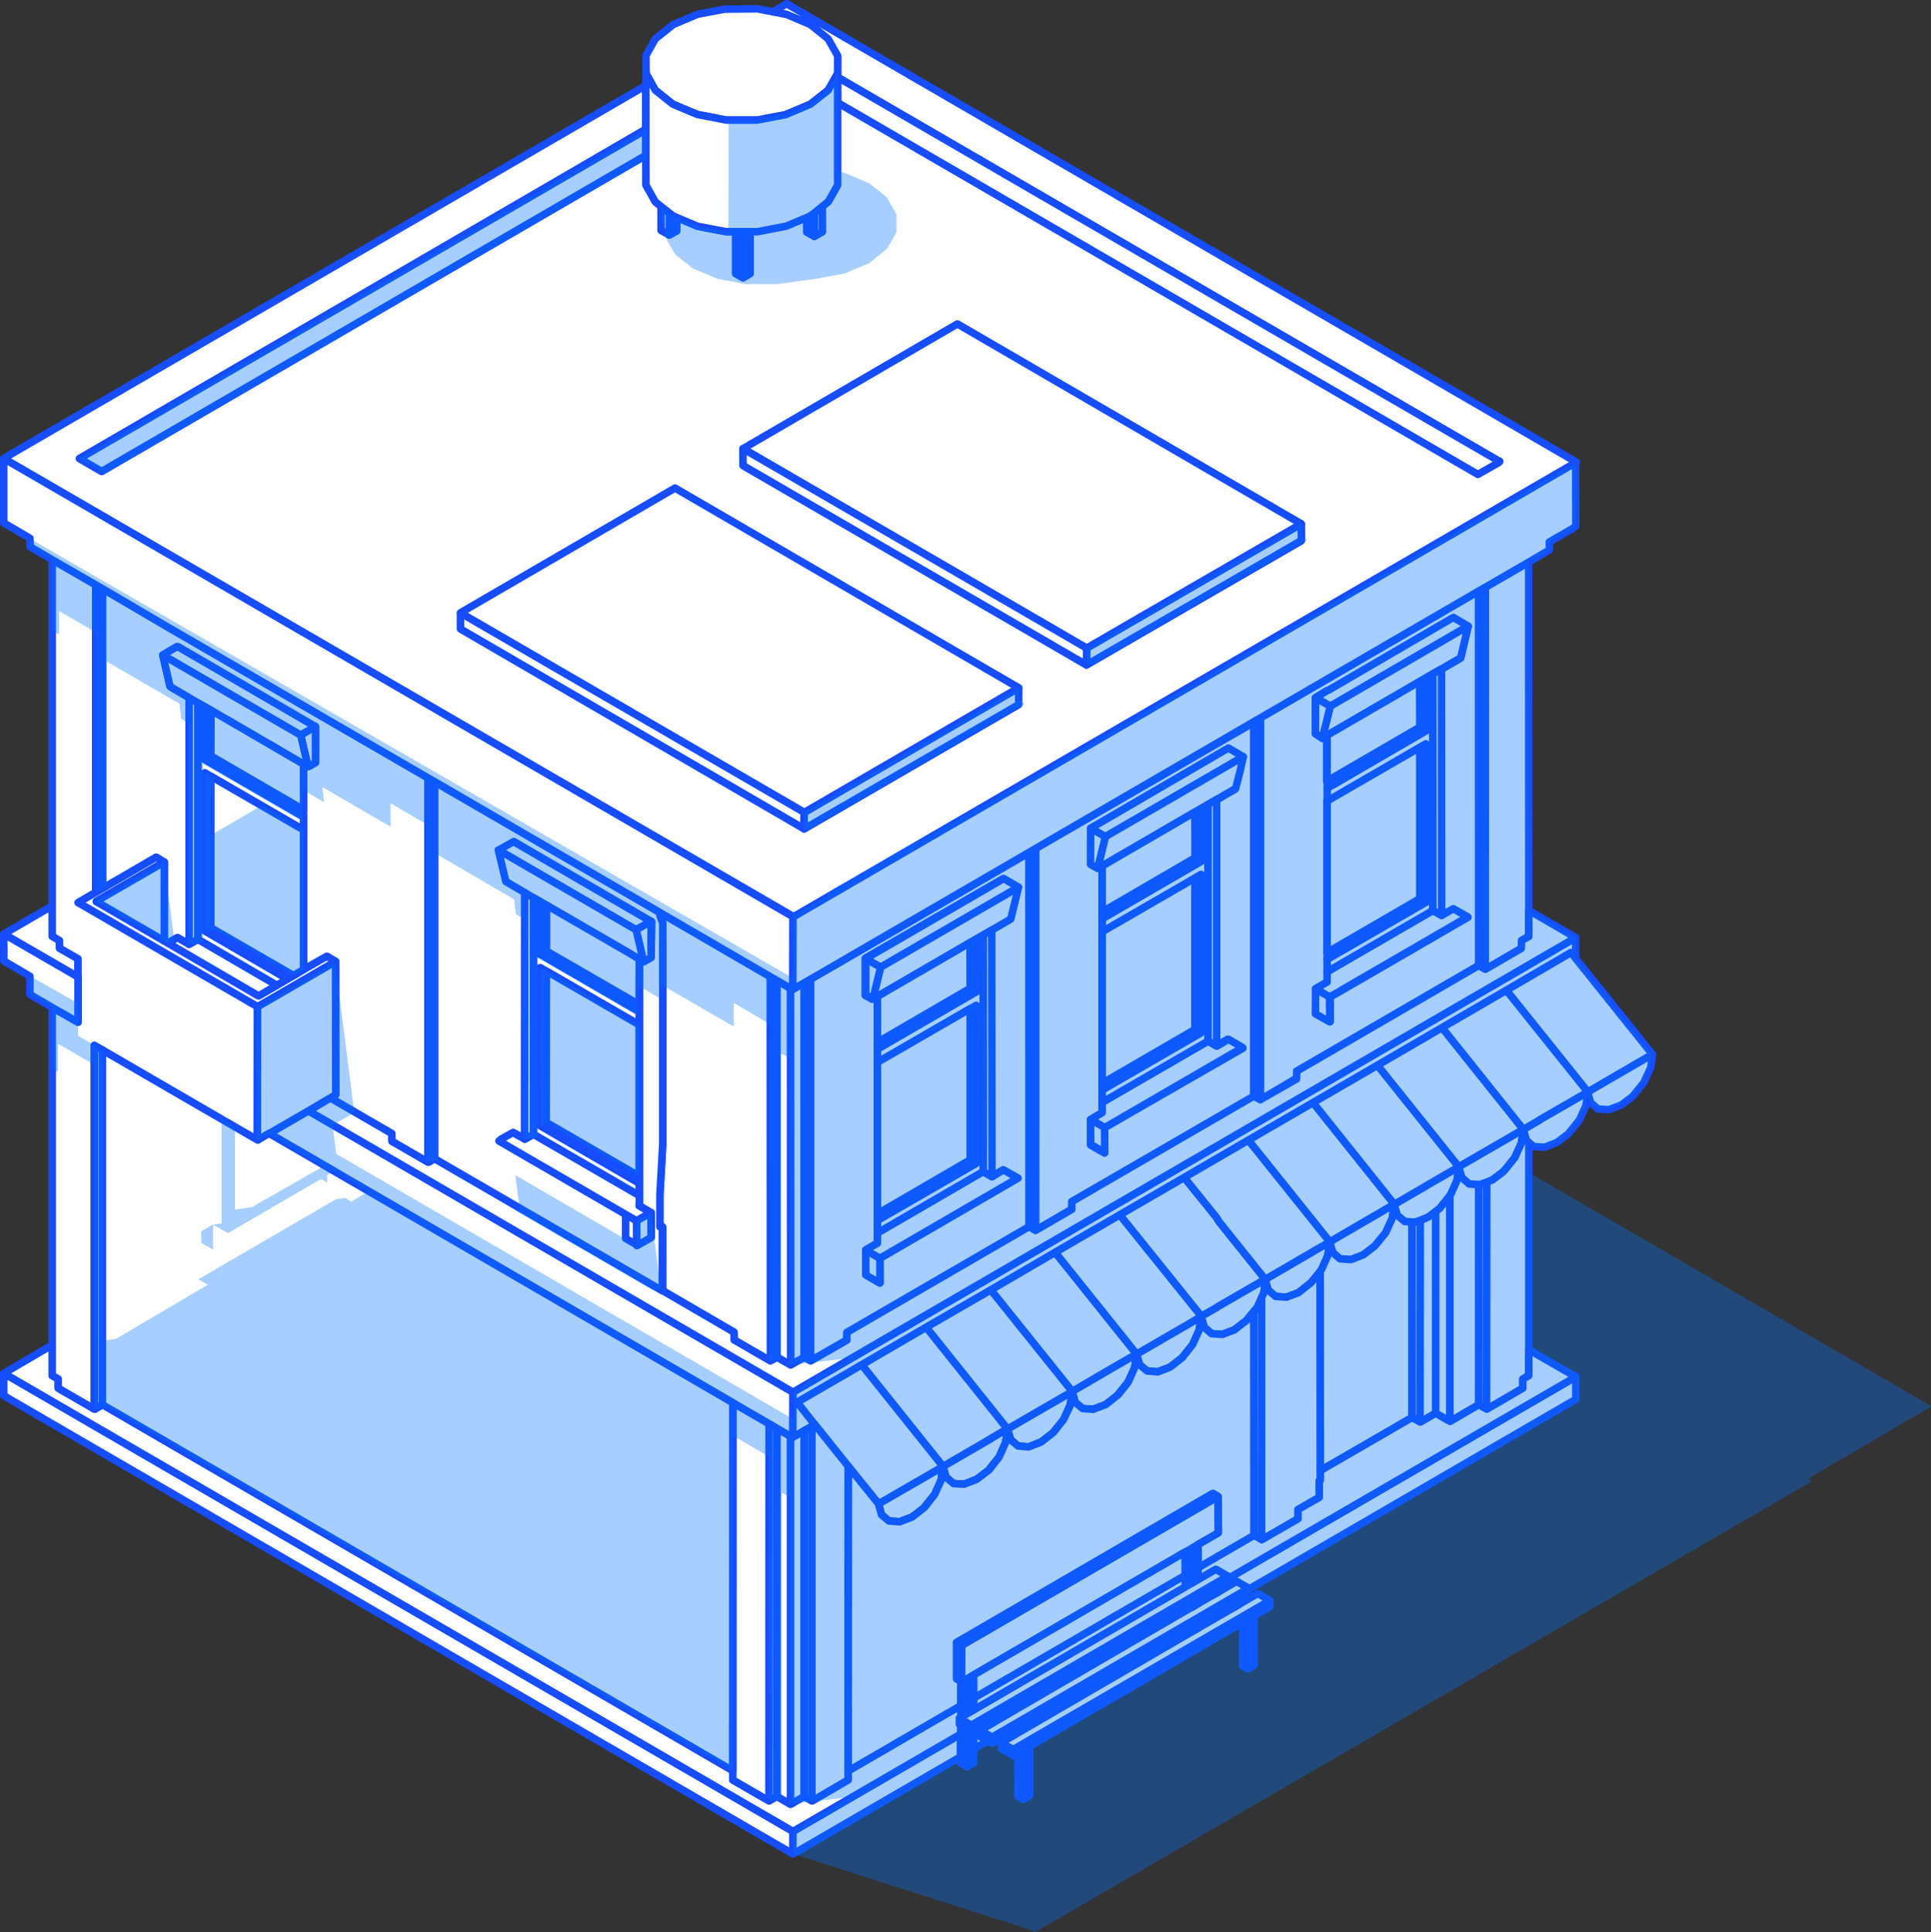 <?xml version="1.0" encoding="UTF-8"?> <svg xmlns="http://www.w3.org/2000/svg" viewBox="0 0 128.96 129.03"><rect x="0" y="0" width="128.96" height="129.03" fill="#333333" stroke="none"/> <defs> <style>.cls-1{fill:#fff;stroke:#154dff;stroke-linecap:round;stroke-linejoin:round;stroke-width:0.5px;}.cls-2{fill:#0073ff;opacity:0.35;}</style> </defs> <title>home_02</title> <g id="Слой_2" data-name="Слой 2"> <g id="_лой_1" data-name="—лой_1"> <polygon class="cls-1" points="15.68 49.58 16.73 48.96 15.68 48.36 15.68 49.58"></polygon> <polygon class="cls-1" points="14.8 47.86 14.09 47.43 14.09 50.49 14.11 50.49 14.8 50.1 14.8 47.86"></polygon> <polygon class="cls-1" points="18.68 50.1 16.06 51.63 17.4 52.4 20.02 50.88 18.68 50.1"></polygon> <polygon class="cls-1" points="17.24 76.12 17.19 76.12 15.68 75.26 15.68 79.82 20.4 77.09 17.98 75.69 17.24 76.12"></polygon> <polygon class="cls-1" points="14.23 53.19 14.09 53.13 14.09 54.32 16.23 53.08 14.23 51.92 14.23 53.19"></polygon> <polygon class="cls-1" points="88.63 49.1 88.63 52.15 94.82 48.56 94.81 45.51 88.63 49.1"></polygon> <polygon class="cls-1" points="89.1 53.24 94.82 56.56 94.82 49.91 89.1 53.24"></polygon> <polygon class="cls-1" points="80.02 108.43 80.02 108.72 81.97 107.59 81.73 107.44 80.02 108.43"></polygon> <polygon class="cls-1" points="79.16 109.02 79.14 108.94 67.52 115.69 67.77 115.84 79.33 109.12 79.16 109.02"></polygon> <polygon class="cls-1" points="14.8 74.75 6.84 70.12 6.84 87.86 22.9 78.55 22.33 78.22 21.87 78.5 21.88 79 21.44 78.74 15.23 82.35 15.2 82.34 14.8 82.11 14.22 81.78 14.23 83.44 13.44 83 13.44 83.89 12.51 83.35 12.49 81.69 14.8 80.34 14.8 74.75"></polygon> <polygon class="cls-1" points="80.33 106.64 80.01 106.82 80.02 107.08 80.56 106.77 80.33 106.64"></polygon> <polygon class="cls-1" points="83.39 106.06 83.4 106.12 105.24 93.44 105.24 91.94 82 105.42 82 105.66 81.12 106.17 81.35 106.32 82.58 105.6 83.39 106.06"></polygon> <polygon class="cls-1" points="61.86 88.63 66.17 86.14 70.47 83.63 74.78 81.13 79.09 78.63 83.37 76.14 87.68 73.64 91.99 71.14 96.3 68.63 100.6 66.13 104.9 63.62 104.97 63.67 105.23 64 105.23 62.61 52.95 92.97 52.94 95.98 53.71 95.54 54.22 95.25 54.42 95.13 53.24 93.64 57.55 91.14 61.86 88.63"></polygon> <polygon class="cls-1" points="64.15 115.8 52.95 122.3 52.94 123.79 52.97 123.8 64.15 117.31 64.15 115.8"></polygon> <polygon class="cls-1" points="79.15 107.32 66.13 114.88 66.36 115.02 79.15 107.58 79.15 107.32"></polygon> <polygon class="cls-1" points="65.56 115.48 65.33 115.34 65.02 115.53 65.03 116.79 65.97 116.25 65.46 115.95 65.46 115.55 65.56 115.48"></polygon> <polygon class="cls-1" points="65.59 115.09 65.59 115.19 65.33 115.34 65.56 115.48 65.92 115.27 65.59 115.09"></polygon> <polygon class="cls-1" points="68.33 116.86 67.98 117.06 67.99 119.95 68.32 120.14 68.33 116.86"></polygon> <polygon class="cls-1" points="66.98 115.89 66.96 116.02 66.72 116.15 66.98 116.29 67.33 116.09 66.98 115.89"></polygon> <polygon class="cls-1" points="64.59 115.45 64.16 115.2 64.15 115.8 64.15 117.31 64.16 117.72 64.59 117.97 64.59 115.45"></polygon> <polygon class="cls-1" points="64.59 112.11 64.22 112.3 64.16 112.27 64.17 114.67 64.58 114.44 64.59 112.11"></polygon> <polygon class="cls-1" points="30.75 40.92 30.75 42.02 53.7 55.35 53.71 54.24 30.75 40.92"></polygon> <polygon class="cls-1" points="81.98 107.19 81.97 107.3 81.73 107.44 81.97 107.59 82.32 107.39 81.98 107.19"></polygon> <polygon class="cls-1" points="80.58 106.38 80.58 106.49 80.33 106.64 80.56 106.77 80.91 106.56 80.58 106.38"></polygon> <polygon class="cls-1" points="83.31 108.16 83 108.34 82.99 111.25 83.31 111.43 83.33 108.4 83.31 108.16"></polygon> <polygon class="cls-1" points="79.58 103.4 79.14 103.65 79.15 105.97 79.57 105.73 79.58 103.4"></polygon> <polygon class="cls-1" points="79.58 108.97 79.58 108.68 79.14 108.94 79.16 109.02 79.33 109.12 79.58 108.97"></polygon> <polygon class="cls-1" points="79.15 107.32 79.15 107.58 79.58 107.34 79.57 107.07 79.15 107.32"></polygon> <polygon class="cls-1" points="64.86 115.6 64.87 115.2 64.08 114.75 64.07 115.14 64.16 115.2 64.59 115.45 64.86 115.6"></polygon> <polygon class="cls-1" points="64.23 109.87 63.88 109.67 63.88 112.11 64.16 112.27 64.22 112.3 64.23 109.87"></polygon> <polygon class="cls-1" points="66.88 116.37 66.88 116.77 67.67 117.23 67.67 116.83 66.88 116.37"></polygon> <polygon class="cls-1" points="66.26 116 65.46 115.55 65.46 115.95 65.97 116.25 66.25 116.4 66.26 116"></polygon> <polygon class="cls-1" points="67.99 96.56 68.7 96.62 69.54 96.29 70.32 95.69 70.36 95.64 71.05 94.78 71.46 93.84 71.49 93.81 71.61 92.98 71.61 92.92 67.29 95.42 67.3 95.49 67.49 96.14 67.99 96.56"></polygon> <polygon class="cls-1" points="76.61 91.56 77.33 91.6 78.15 91.29 78.97 90.65 78.98 90.63 79.66 89.78 80.08 88.84 80.23 87.98 80.22 87.92 75.91 90.42 75.91 90.48 76.1 91.13 76.61 91.56"></polygon> <polygon class="cls-1" points="60.09 101.62 60.92 101.3 61.72 100.69 61.74 100.64 62.43 99.79 62.85 98.85 62.98 97.98 62.98 97.93 58.67 100.42 58.87 101.15 59.36 101.57 60.09 101.62"></polygon> <polygon class="cls-1" points="85.19 86.57 85.91 86.62 86.69 86.33 86.74 86.3 87.57 85.64 88.17 84.9 88.28 84.73 88.67 83.85 88.81 82.98 88.81 82.93 87.72 83.55 87.72 83.56 86.66 84.17 86.65 84.18 84.5 85.43 84.52 85.55 84.69 86.14 85.19 86.57"></polygon> <polygon class="cls-1" points="102.42 76.56 103.15 76.61 103.98 76.29 104.75 75.7 105.48 74.79 105.91 73.84 106.05 72.99 106.04 72.92 102.83 74.77 102.82 74.79 101.74 75.42 101.74 75.47 101.93 76.14 102.1 76.29 102.42 76.56"></polygon> <polygon class="cls-1" points="94.3 81.6 94.53 81.61 94.84 81.5 95.36 81.29 95.88 80.91 96.17 80.67 96.19 80.64 96.82 79.86 96.89 79.75 97.3 78.84 97.43 77.99 97.42 77.92 95.28 79.16 95.27 79.17 93.12 80.42 93.12 80.5 93.31 81.15 93.82 81.57 94.3 81.6"></polygon> <polygon class="cls-1" points="105.23 64 104.97 63.67 104.9 63.62 100.6 66.13 106.04 72.92 110.36 70.41 105.23 64"></polygon> <polygon class="cls-1" points="87.72 73.66 87.68 73.64 83.37 76.14 88.81 82.93 93.12 80.42 87.72 73.66"></polygon> <polygon class="cls-1" points="96.34 68.66 96.3 68.63 91.99 71.14 97.42 77.92 101.74 75.42 96.34 68.66"></polygon> <polygon class="cls-1" points="73.76 91.66 75.91 90.42 70.47 83.63 66.17 86.14 71.61 92.92 73.75 91.67 73.76 91.66"></polygon> <polygon class="cls-1" points="66.21 96.04 67.29 95.42 61.86 88.63 57.55 91.14 62.98 97.93 66.2 96.06 66.21 96.04"></polygon> <polygon class="cls-1" points="81.31 87.27 84.5 85.43 81.4 81.56 81.23 81.28 79.09 78.63 74.78 81.13 80.23 87.9 81.3 87.29 81.31 87.27"></polygon> <polygon class="cls-1" points="73.01 94.11 73.85 93.79 74.61 93.2 75.33 92.31 75.78 91.34 75.91 90.48 75.91 90.42 73.76 91.66 73.75 91.67 71.61 92.92 71.61 92.98 71.8 93.64 72.3 94.06 73.01 94.11"></polygon> <polygon class="cls-1" points="80.92 89.06 81.63 89.11 82.45 88.8 82.47 88.78 83.23 88.2 83.73 87.59 83.97 87.29 84.25 86.67 84.4 86.33 84.52 85.55 84.5 85.43 81.31 87.27 81.3 87.29 80.23 87.9 80.22 87.92 80.23 87.98 80.42 88.63 80.92 89.06"></polygon> <polygon class="cls-1" points="64.39 99.11 65.22 98.79 66 98.2 66.06 98.13 66.74 97.28 67.15 96.35 67.3 95.49 67.29 95.42 66.21 96.04 66.2 96.06 62.98 97.93 62.98 97.98 63.18 98.64 63.67 99.07 64.39 99.11"></polygon> <polygon class="cls-1" points="106.73 74.06 107.46 74.1 108.29 73.78 109.04 73.21 109.78 72.29 110.22 71.34 110.24 71.3 110.36 70.41 106.04 72.92 106.05 72.99 106.23 73.63 106.73 74.06"></polygon> <polygon class="cls-1" points="90.23 84.11 91.05 83.79 91.81 83.21 92.54 82.32 92.98 81.35 93.12 80.5 93.12 80.42 88.81 82.93 88.81 82.98 89.01 83.65 89.49 84.06 90.23 84.11"></polygon> <polygon class="cls-1" points="98.11 79.06 98.76 79.11 98.83 79.11 99.28 78.95 99.67 78.79 100.35 78.28 100.49 78.14 101.16 77.31 101.6 76.34 101.74 75.47 101.74 75.42 97.42 77.92 97.43 77.99 97.62 78.63 98.11 79.06"></polygon> <polygon class="cls-1" points="84.5 85.43 86.65 84.18 86.66 84.17 87.72 83.56 87.72 83.55 88.81 82.93 83.37 76.14 79.09 78.63 81.23 81.28 81.4 81.56 84.5 85.43"></polygon> <polygon class="cls-1" points="95.27 79.17 95.28 79.16 97.42 77.92 91.99 71.14 87.68 73.64 87.72 73.66 93.12 80.42 95.27 79.17"></polygon> <polygon class="cls-1" points="102.82 74.79 102.83 74.77 106.04 72.92 100.6 66.13 96.3 68.63 96.34 68.66 101.74 75.42 102.82 74.79"></polygon> <polygon class="cls-1" points="80.23 87.9 74.78 81.13 70.47 83.63 75.91 90.42 80.22 87.92 80.23 87.9"></polygon> <polygon class="cls-1" points="58.67 100.42 62.98 97.93 57.55 91.14 53.24 93.64 54.42 95.13 56.66 97.93 58.67 100.42"></polygon> <polygon class="cls-1" points="66.17 86.14 61.86 88.63 67.29 95.42 71.61 92.92 66.17 86.14"></polygon> <path class="cls-1" d="M56.56,89l12.17-7.06v-25L54.13,65.39V90.87h0l2.42-1.39Zm2-22.43-.3.16-.48-.26V64l.16-.11L67,58.67l1,.58-.51,2.12-1.28.74,0,16.47.77-.46,1,.55-8.42,4.89h0v0l-.78.44v1.65h0l-.94-.54V83.46L58.6,83V66.54Z"></path> <polygon class="cls-1" points="56.66 97.93 54.42 95.13 54.22 95.25 54.22 120.25 54.25 120.26 56.65 118.86 56.66 97.93"></polygon> <polygon class="cls-1" points="51.89 95.38 51.36 95.07 51.35 120.25 51.37 120.26 51.89 119.96 51.89 95.38"></polygon> <polygon class="cls-1" points="53.71 65.63 52.94 66.07 52.79 66 52.8 91.15 53.71 90.64 53.71 65.63"></polygon> <polygon class="cls-1" points="51.89 65.47 51.44 65.22 51.45 90.88 51.89 90.63 51.89 65.47"></polygon> <polygon class="cls-1" points="53.71 95.54 52.94 95.98 52.79 95.91 52.79 120.48 52.84 120.47 53.71 119.96 53.71 95.54"></polygon> <polygon class="cls-1" points="86.69 100.8 88.11 99.99 88.11 98.87 88.18 98.84 88.18 98.2 88.17 84.9 87.57 85.64 86.74 86.3 86.69 86.33 85.91 86.62 85.19 86.57 84.69 86.14 84.52 85.55 84.4 86.33 84.25 86.67 84.25 102.81 84.26 102.82 86.69 101.42 86.69 100.8"></polygon> <polygon class="cls-1" points="95.88 80.91 95.36 81.29 94.84 81.5 94.83 94.95 94.86 94.96 95.88 94.37 95.88 80.91"></polygon> <polygon class="cls-1" points="101.62 62.8 102.1 62.54 102.1 60.79 102.09 37.54 99.19 39.22 99.18 64.71 99.21 64.72 101.6 63.33 101.62 62.8"></polygon> <polygon class="cls-1" points="101.7 92.7 101.7 92.09 102.1 91.86 102.1 90.13 102.1 76.29 101.93 76.14 101.74 75.47 101.6 76.34 101.16 77.31 100.49 78.14 100.35 78.28 99.67 78.79 99.28 78.95 99.27 94.09 99.3 94.1 101.68 92.71 101.7 92.7"></polygon> <polygon class="cls-1" points="98.76 79.11 98.11 79.06 97.62 78.63 97.43 77.99 97.3 78.84 96.89 79.75 96.82 79.86 96.82 94.91 96.84 94.92 98.76 93.8 98.76 79.11"></polygon> <path class="cls-1" d="M86.6,71.53l12.16-7.06v-25L84.17,47.94V73.43L86.59,72Zm2-19.38v-3l-.28.17h0L87.85,49V46.59l.77-.47.09,0,8.34-4.86,1,.58-.5,2.11-1.29.75,0,16.46.78-.45,1,.54v0l-8.42,4.88v0l-.78.43,0,1.66h0l-.94-.53V66l.77-.44V52.15Z"></path> <path class="cls-1" d="M71.58,80.76v-.52l12.16-7v-25L69.16,56.66V82.15h0l2.39-1.39Zm1.26-25.45L82,50l1,.58-.21.92-.31,1.2-1.27.74V69.85h0l.77-.45L83,70,73.77,75.3V77l-.94-.54V74.76l.77-.46V57.83l-.27.16h0l-.47-.26V55.31Z"></path> <polygon class="cls-1" points="44.07 79.78 44.07 81.9 44.23 81.91 44.26 81.93 44.26 86.19 49.02 88.96 49.03 89.48 49.07 89.5 51.45 90.88 51.44 65.22 44.08 60.94 44.07 61.13 44.26 61.64 44.26 76.36 44.07 79.78"></polygon> <polygon class="cls-1" points="14.23 51.92 14.08 51.84 14.09 53.13 14.23 53.19 14.23 51.92"></polygon> <polygon class="cls-1" points="21.44 78.74 21.88 79 21.87 78.5 21.44 78.74"></polygon> <polygon class="cls-1" points="41.74 81.07 41.74 82.73 42.53 83.18 42.52 81.52 41.74 81.07"></polygon> <polygon class="cls-1" points="51.89 65.47 51.89 90.63 52.8 91.15 52.79 66 51.89 65.47"></polygon> <polygon class="cls-1" points="58.76 84.02 57.82 83.48 57.82 85.14 58.76 85.68 58.77 85.67 58.76 84.02"></polygon> <polygon class="cls-1" points="53.71 65.63 53.71 90.64 54.13 90.87 54.13 65.39 53.71 65.63"></polygon> <polygon class="cls-1" points="10.97 57.56 10.46 57.25 10.42 57.24 6.84 59.32 6.39 59.58 5.21 60.27 17.2 67.23 22.41 64.21 22.42 64.2 21.85 63.86 21.81 63.86 20.27 64.74 19.6 65.14 19.19 65.38 18.49 65.79 17.29 66.49 17.25 66.49 11.23 62.98 10.97 62.83 6.43 60.2 6.44 60.18 10.97 57.56"></polygon> <polygon class="cls-1" points="14.11 50.49 14.8 50.89 14.8 50.1 14.11 50.49"></polygon> <polygon class="cls-1" points="11.91 43.19 11.85 43.17 11.8 43.18 10.87 43.73 10.87 43.75 20.08 49.09 21.07 48.52 11.91 43.19"></polygon> <polygon class="cls-1" points="15.68 49.58 15.68 50.54 17.56 49.45 16.73 48.96 15.68 49.58"></polygon> <polygon class="cls-1" points="67.98 78.67 67.02 78.12 66.25 78.58 65.66 78.23 58.6 82.33 58.6 83.02 57.82 83.46 57.82 83.48 58.76 84.02 59.54 83.58 59.53 83.56 59.56 83.56 67.98 78.67"></polygon> <polygon class="cls-1" points="43.48 61.53 34.26 56.17 33.27 56.74 33.28 56.76 42.48 62.09 43.48 61.53"></polygon> <polygon class="cls-1" points="97.06 41.23 88.72 46.09 88.63 46.12 87.86 46.59 88.84 47.16 98.05 41.81 97.06 41.23"></polygon> <polygon class="cls-1" points="67.03 58.67 57.98 63.92 57.82 64.03 58.81 64.59 68.02 59.25 67.03 58.67"></polygon> <polygon class="cls-1" points="89.58 66.12 98 61.24 98.01 61.22 97.06 60.68 96.28 61.13 95.69 60.8 88.63 64.89 88.63 65.58 87.86 66.02 87.86 66.04 88.79 66.57 89.58 66.14 89.58 66.12"></polygon> <polygon class="cls-1" points="82.05 69.4 81.28 69.85 81.25 69.85 80.68 69.52 73.61 73.61 73.61 74.3 72.84 74.76 73.77 75.3 82.99 69.95 82.05 69.4"></polygon> <polygon class="cls-1" points="82.04 49.95 72.84 55.31 73.82 55.87 83.03 50.53 82.04 49.95"></polygon> <polygon class="cls-1" points="65.19 62.71 65.66 62.44 66.23 62.11 67.5 61.37 68.02 59.25 58.81 64.59 58.3 66.7 58.6 66.54 64.78 62.95 65.19 62.71"></polygon> <polygon class="cls-1" points="79.8 54.23 80.2 54 80.68 53.72 81.25 53.39 82.52 52.65 82.83 51.45 83.03 50.53 73.82 55.87 73.31 57.98 73.34 57.99 73.61 57.83 79.8 54.23"></polygon> <polygon class="cls-1" points="94.81 45.51 95.23 45.27 95.69 45 96.27 44.67 97.55 43.92 98.05 41.81 88.84 47.16 88.32 49.26 88.35 49.27 88.63 49.1 94.81 45.51"></polygon> <polygon class="cls-1" points="42.68 68.43 36.49 64.85 36.5 74.95 42.68 78.54 42.68 68.43"></polygon> <polygon class="cls-1" points="36.5 60.45 36.5 63.51 42.68 67.08 42.69 64.05 36.5 60.45"></polygon> <polygon class="cls-1" points="20.27 55.42 16.23 53.08 14.09 54.32 14.09 61.94 19.6 65.14 20.27 64.74 20.27 55.42"></polygon> <polygon class="cls-1" points="102.1 60.79 102.1 62.54 101.62 62.8 101.6 63.33 99.21 64.72 99.18 64.71 98.76 64.47 86.6 71.53 86.59 72.05 84.17 73.43 83.74 73.19 71.58 80.24 71.58 80.76 71.56 80.77 69.17 82.16 69.15 82.15 68.73 81.91 56.56 88.97 56.56 89.49 54.14 90.88 54.13 90.87 53.71 90.64 52.8 91.15 51.89 90.63 51.45 90.88 49.07 89.5 49.03 89.48 49.02 88.96 44.26 86.19 29.03 77.36 28.63 77.6 28.59 77.6 26.18 76.21 26.17 75.69 22.07 73.31 20.59 74.18 52.95 92.97 105.23 62.61 102.1 60.79"></polygon> <polygon class="cls-1" points="3.98 63.32 3.97 62.8 3.49 62.52 3.49 60.49 0.25 62.37 5.21 65.24 5.21 64.02 3.98 63.32"></polygon> <polygon class="cls-1" points="20.02 50.88 17.4 52.4 20.27 54.07 20.27 51.03 20.02 50.88"></polygon> <polygon class="cls-1" points="73.61 62.22 73.61 72.32 79.8 68.73 79.8 58.64 73.61 62.22"></polygon> <polygon class="cls-1" points="89.1 53.24 88.63 53.49 88.63 63.6 94.82 60.01 94.82 56.56 89.1 53.24"></polygon> <polygon class="cls-1" points="58.6 70.94 58.6 81.03 64.79 77.45 64.79 67.36 58.6 70.94"></polygon> <polygon class="cls-1" points="79.8 54.23 73.61 57.83 73.61 60.86 79.8 57.27 79.8 54.23"></polygon> <polygon class="cls-1" points="64.78 62.95 58.6 66.54 58.6 69.58 64.79 66 64.78 62.95"></polygon> <polygon class="cls-1" points="17.98 49.69 17.56 49.45 15.68 50.54 15.68 50.97 15.68 51.02 15.71 51.02 17.98 49.69"></polygon> <polygon class="cls-1" points="14.09 61.94 13.68 62.17 19.19 65.38 19.6 65.14 14.09 61.94"></polygon> <polygon class="cls-1" points="36.5 74.95 36.08 75.18 42.69 79.02 42.68 78.54 36.5 74.95"></polygon> <polygon class="cls-1" points="79.8 68.73 73.61 72.32 73.61 72.79 80.2 68.98 80.2 68.95 79.8 68.73"></polygon> <polygon class="cls-1" points="64.79 77.45 58.6 81.03 58.6 81.5 65.2 77.69 65.19 77.67 64.79 77.45"></polygon> <polygon class="cls-1" points="42.68 67.08 36.5 63.51 36.08 63.74 36.17 63.78 42.69 67.56 42.68 67.08"></polygon> <polygon class="cls-1" points="17.4 52.4 16.06 51.63 15.21 51.13 14.8 50.89 14.11 50.49 14.09 50.49 13.68 50.73 20.27 54.55 20.27 54.07 17.4 52.4"></polygon> <polygon class="cls-1" points="58.6 69.58 58.6 70.06 65.19 66.24 64.79 66 58.6 69.58"></polygon> <polygon class="cls-1" points="94.82 60.01 88.63 63.6 88.63 64.07 95.24 60.25 95.23 60.23 94.82 60.01"></polygon> <polygon class="cls-1" points="64.79 67.36 64.79 77.45 65.19 77.67 65.19 67.13 64.79 67.36"></polygon> <polygon class="cls-1" points="57.82 64.03 57.82 66.44 58.3 66.7 58.81 64.59 57.82 64.03"></polygon> <polygon class="cls-1" points="69.16 56.66 68.72 56.92 68.73 81.91 69.15 82.15 69.16 56.66"></polygon> <polygon class="cls-1" points="65.66 62.44 65.66 78.23 66.25 78.58 66.23 62.11 65.66 62.44"></polygon> <polygon class="cls-1" points="58.6 82.33 65.66 78.23 65.66 62.44 65.19 62.71 65.19 66.24 58.6 70.06 58.6 70.94 64.79 67.36 65.19 67.13 65.19 77.67 65.2 77.69 58.6 81.5 58.6 82.33"></polygon> <polygon class="cls-1" points="36.08 64.61 36.08 75.18 36.5 74.95 36.49 64.85 36.08 64.61"></polygon> <polygon class="cls-1" points="80.2 68.98 73.61 72.79 73.61 73.61 80.68 69.52 80.68 53.72 80.2 54 80.2 57.5 80.21 57.52 73.62 61.34 73.61 62.22 79.8 58.64 80.21 58.4 80.2 68.95 80.2 68.98"></polygon> <polygon class="cls-1" points="94.3 81.6 93.82 81.57 93.31 81.15 93.12 80.5 92.98 81.35 92.54 82.32 91.81 83.21 91.05 83.79 90.23 84.11 89.49 84.06 89.01 83.65 88.81 82.98 88.67 83.85 88.28 84.73 88.17 84.9 88.18 98.2 94.3 94.66 94.3 81.6"></polygon> <polygon class="cls-1" points="88.63 64.89 95.69 60.8 95.69 45 95.23 45.27 95.22 48.78 95.23 48.8 89.09 52.37 88.64 52.61 88.63 53.49 89.1 53.24 94.82 49.91 95.22 49.68 95.23 60.23 95.24 60.25 88.63 64.07 88.63 64.89"></polygon> <polygon class="cls-1" points="65.19 62.71 64.78 62.95 64.79 66 65.19 66.24 65.19 62.71"></polygon> <polygon class="cls-1" points="66.03 114.83 66.13 114.88 79.15 107.32 79.57 107.07 80.01 106.82 80.33 106.64 80.58 106.49 80.58 106.38 81.01 106.12 81.12 106.17 82 105.66 82 105.42 82 105.25 64.87 115.2 64.86 115.6 64.88 115.61 65.02 115.53 65.33 115.34 65.59 115.19 65.59 115.09 65.58 115.07 66 114.83 66.03 114.83"></polygon> <polygon class="cls-1" points="79.14 103.65 79.58 103.4 80.02 103.14 81.37 102.36 81.36 99.93 64.23 109.87 64.22 112.3 64.59 112.11 65.03 111.85 79.14 103.65"></polygon> <polygon class="cls-1" points="66.96 116.02 66.98 115.89 67.41 115.63 67.52 115.69 79.14 108.94 79.58 108.68 80.02 108.43 81.73 107.44 81.97 107.3 81.98 107.19 81.99 107.16 82.39 106.93 82.41 106.92 82.51 106.98 83.4 106.47 83.4 106.12 83.39 106.06 66.26 116 66.25 116.4 66.32 116.39 66.72 116.15 66.96 116.02"></polygon> <polygon class="cls-1" points="82.58 105.6 81.35 106.32 80.91 106.56 80.56 106.77 80.02 107.08 79.58 107.34 79.15 107.58 66.36 115.02 65.92 115.27 65.56 115.48 65.46 115.55 66.26 116 83.39 106.06 82.58 105.6"></polygon> <polygon class="cls-1" points="84.08 106.45 83.98 106.42 82.76 107.13 82.32 107.39 81.97 107.59 80.02 108.72 79.58 108.97 79.33 109.12 67.77 115.84 67.33 116.09 66.98 116.29 66.88 116.37 67.67 116.83 84.81 106.89 84.08 106.45"></polygon> <polygon class="cls-1" points="81.01 99.72 63.88 109.67 64.23 109.87 81.36 99.93 81.01 99.72"></polygon> <polygon class="cls-1" points="82 105.25 81.3 104.84 81.19 104.79 80.01 105.47 79.57 105.73 79.15 105.97 65.02 114.18 64.58 114.44 64.17 114.67 64.07 114.73 64.08 114.75 64.87 115.2 82 105.25"></polygon> <polygon class="cls-1" points="80.68 53.72 80.68 69.52 81.25 69.85 81.25 53.39 80.68 53.72"></polygon> <polygon class="cls-1" points="84.25 86.67 83.97 87.29 83.73 87.59 83.74 102.51 84.25 102.81 84.25 86.67"></polygon> <polygon class="cls-1" points="73.82 55.87 72.84 55.31 72.83 57.7 72.84 57.72 73.31 57.98 73.82 55.87"></polygon> <polygon class="cls-1" points="72.84 74.76 72.84 76.42 73.78 76.96 73.77 75.3 72.84 74.76"></polygon> <polygon class="cls-1" points="96.82 79.86 96.19 80.64 96.17 80.67 95.88 80.91 95.88 94.37 96.82 94.91 96.82 79.86"></polygon> <polygon class="cls-1" points="94.53 81.61 94.3 81.6 94.3 94.66 94.83 94.95 94.84 81.5 94.53 81.61"></polygon> <polygon class="cls-1" points="83.74 48.19 83.74 73.19 84.17 73.43 84.17 47.94 83.74 48.19"></polygon> <polygon class="cls-1" points="88.79 66.57 87.86 66.04 87.85 67.7 88.79 68.23 88.81 68.23 88.79 66.57"></polygon> <polygon class="cls-1" points="87.86 46.59 87.85 49 88.32 49.26 88.84 47.16 87.86 46.59"></polygon> <polygon class="cls-1" points="95.69 45 95.69 60.8 96.28 61.13 96.27 44.67 95.69 45"></polygon> <polygon class="cls-1" points="98.83 79.11 98.76 79.11 98.76 93.8 99.27 94.09 99.28 78.95 98.83 79.11"></polygon> <polygon class="cls-1" points="0.25 91.71 52.95 122.3 64.15 115.8 64.16 115.2 64.07 115.14 64.08 114.75 64.07 114.73 64.17 114.67 64.16 112.27 63.88 112.11 63.88 109.67 81.01 99.72 81.36 99.93 81.37 102.36 80.02 103.14 80.01 105.47 81.19 104.79 81.3 104.84 82 105.25 82 105.42 105.24 91.94 102.1 90.13 102.1 91.86 101.7 92.09 101.7 92.7 101.68 92.71 99.3 94.1 99.27 94.09 98.76 93.8 96.84 94.92 96.82 94.91 95.88 94.37 94.86 94.96 94.83 94.95 94.3 94.66 88.18 98.2 88.18 98.84 88.11 98.87 88.11 99.99 86.69 100.8 86.69 101.42 84.26 102.82 84.25 102.81 83.74 102.51 83.73 87.59 83.23 88.2 82.47 88.78 82.45 88.8 81.63 89.11 80.92 89.06 80.42 88.63 80.23 87.98 80.08 88.84 79.66 89.78 78.98 90.63 78.97 90.65 78.15 91.29 77.33 91.6 76.61 91.56 76.1 91.13 75.91 90.48 75.78 91.34 75.33 92.31 74.61 93.2 73.85 93.79 73.01 94.11 72.3 94.06 71.8 93.64 71.61 92.98 71.49 93.81 71.46 93.84 71.05 94.78 70.36 95.64 70.32 95.69 69.54 96.29 68.7 96.62 67.99 96.56 67.49 96.14 67.3 95.49 67.15 96.35 66.74 97.28 66.06 98.13 66 98.2 65.22 98.79 64.39 99.11 63.67 99.07 63.18 98.64 62.98 97.98 62.85 98.85 62.43 99.79 61.74 100.64 61.72 100.69 60.92 101.3 60.09 101.62 59.36 101.57 58.87 101.15 58.67 100.42 56.66 97.93 56.65 118.86 54.25 120.26 54.22 120.25 53.71 119.96 52.84 120.47 52.79 120.48 51.89 119.96 51.37 120.26 51.35 120.25 48.94 118.86 48.94 93.67 22.9 78.55 6.84 87.86 6.84 93.8 6.33 94.1 6.3 94.09 3.91 92.71 3.89 92.69 3.89 92.08 3.49 91.86 3.49 89.81 0.25 91.71"></polygon> <polygon class="cls-1" points="65.03 111.85 65.02 114.18 79.15 105.97 79.14 103.65 65.03 111.85"></polygon> <polygon class="cls-1" points="10.42 57.24 10.46 57.25 10.97 57.56 10.97 62.83 11.23 62.98 11.34 62.9 11.85 62.61 12.63 63.06 12.63 46.59 11.37 45.85 11.35 45.81 10.87 43.75 10.87 43.73 11.8 43.18 11.85 43.17 11.91 43.19 21.07 48.52 21.07 50.92 20.7 51.14 20.57 51.19 20.27 51.03 20.27 54.07 20.27 54.55 20.27 55.42 20.27 64.74 21.81 63.86 21.85 63.86 22.42 64.2 22.41 64.21 22.42 73.1 22.07 73.31 26.17 75.69 26.18 76.21 28.59 77.6 28.59 51.95 11.08 41.8 6.84 39.31 6.84 39.92 6.84 59.32 10.42 57.24"></polygon> <polygon class="cls-1" points="13.44 83 14.23 83.44 14.22 81.78 13.43 82.23 12.49 81.69 12.51 83.35 13.44 83.89 13.44 83"></polygon> <polygon class="cls-1" points="6.39 39.05 3.49 37.38 3.49 60.49 3.49 62.52 3.97 62.8 3.98 63.32 5.21 64.02 5.21 65.24 5.21 68.26 3.49 67.28 3.49 89.81 3.49 91.86 3.89 92.08 3.89 92.69 3.91 92.71 6.3 94.09 6.3 69.81 6.84 70.12 14.8 74.75 14.8 80.34 14.8 82.11 15.2 82.34 15.21 74.98 15.68 75.26 17.19 76.12 17.2 67.23 5.21 60.27 6.39 59.58 6.39 39.05"></polygon> <polygon class="cls-1" points="51.89 95.38 51.89 119.96 52.79 120.48 52.79 95.91 51.89 95.38"></polygon> <polygon class="cls-1" points="53.71 95.54 53.71 119.96 54.22 120.25 54.22 95.25 53.71 95.54"></polygon> <polygon class="cls-1" points="48.94 93.67 48.94 118.86 51.35 120.25 51.36 95.07 48.94 93.67"></polygon> <path class="cls-1" d="M29,52.2V77.36l15.23,8.83V81.93l0,0h-.16V79.78l.19-3.42V61.64l-.19-.51v-.19ZM43.48,63.94,43,64.2H43l-.29-.16V79.82l0,.28,0,.42.79.46v1.64l0,0-.93.53-.79-.45V81.07l-8.42-4.88.16-.13.77-.43.78.43V59.6l-1.26-.74-.5-2.1v0l1-.57,9.22,5.36Z"></path> <polygon class="cls-1" points="20.4 77.09 15.68 79.82 15.68 81.23 15.7 81.26 21.63 77.81 20.4 77.09"></polygon> <polygon class="cls-1" points="18.49 65.79 13.22 62.72 12.63 63.06 11.85 62.61 11.34 62.9 11.23 62.98 17.25 66.49 17.29 66.49 18.49 65.79"></polygon> <polygon class="cls-1" points="14.8 82.11 14.8 80.34 12.49 81.69 13.43 82.23 14.22 81.78 14.8 82.11"></polygon> <polygon class="cls-1" points="42.68 79.82 35.63 75.74 35.05 76.07 35.03 76.06 34.25 75.63 33.48 76.06 33.32 76.19 41.74 81.07 42.52 81.52 43.47 80.98 42.68 80.52 42.7 80.1 42.68 79.82"></polygon> <polygon class="cls-1" points="3.49 67.28 5.21 68.26 5.21 65.24 0.25 62.37 0.26 64.17 2 65.19 2 66.41 3.49 67.28"></polygon> <polygon class="cls-1" points="22.33 78.22 22.9 78.55 48.94 93.67 51.36 95.07 51.89 95.38 52.79 95.91 52.94 95.98 52.95 92.97 20.59 74.18 17.98 75.69 20.4 77.09 21.63 77.81 22.33 78.22"></polygon> <polygon class="cls-1" points="15.68 75.26 15.21 74.98 15.2 82.34 15.23 82.35 21.44 78.74 21.87 78.5 22.33 78.22 21.63 77.81 15.7 81.26 15.68 81.23 15.68 79.82 15.68 75.26"></polygon> <polygon class="cls-1" points="6.84 39.31 6.39 39.05 6.39 59.58 6.84 59.32 6.84 39.92 6.84 39.31"></polygon> <polygon class="cls-1" points="6.44 60.18 6.43 60.2 10.97 62.83 10.97 57.56 6.44 60.18"></polygon> <polygon class="cls-1" points="6.84 87.86 6.84 70.12 6.3 69.81 6.3 94.09 6.33 94.1 6.84 93.8 6.84 87.86"></polygon> <polygon class="cls-1" points="12.63 46.59 12.63 63.06 13.22 62.72 13.22 46.94 12.63 46.59"></polygon> <polygon class="cls-1" points="21.07 50.92 21.07 48.52 20.08 49.09 20.57 51.19 20.7 51.14 21.07 50.92"></polygon> <polygon class="cls-1" points="20.59 74.18 22.07 73.31 22.42 73.1 22.41 64.21 17.2 67.23 17.19 76.12 17.24 76.12 17.98 75.69 20.59 74.18"></polygon> <polygon class="cls-1" points="35.63 59.95 35.04 59.6 35.03 76.06 35.05 76.07 35.63 75.74 35.63 59.95"></polygon> <polygon class="cls-1" points="43.48 82.62 43.47 80.98 42.52 81.52 42.53 83.18 43.46 82.65 43.48 82.62"></polygon> <polygon class="cls-1" points="29.03 52.2 28.59 51.95 28.59 77.6 28.63 77.6 29.03 77.36 29.03 52.2"></polygon> <polygon class="cls-1" points="43.48 63.94 43.48 61.53 42.48 62.09 42.98 64.21 43.03 64.2 43.48 63.94"></polygon> <polygon class="cls-1" points="79.8 54.23 79.8 57.27 80.2 57.5 80.2 54 79.8 54.23"></polygon> <polygon class="cls-1" points="80.21 58.4 79.8 58.64 79.8 68.73 80.2 68.95 80.21 58.4"></polygon> <polygon class="cls-1" points="94.82 49.91 94.82 56.56 94.82 60.01 95.23 60.23 95.22 49.68 94.82 49.91"></polygon> <polygon class="cls-1" points="95.23 45.27 94.81 45.51 94.82 48.56 95.22 48.78 95.23 45.27"></polygon> <polygon class="cls-1" points="80.2 57.5 79.8 57.27 73.61 60.86 73.62 61.34 80.21 57.52 80.2 57.5"></polygon> <polygon class="cls-1" points="95.23 48.8 95.22 48.78 94.82 48.56 88.63 52.15 88.64 52.61 89.09 52.37 95.23 48.8"></polygon> <polygon class="cls-1" points="99.19 39.22 98.75 39.47 98.76 64.47 99.18 64.71 99.19 39.22"></polygon> <polygon class="cls-1" points="105.24 35.14 105.23 30.86 52.95 61.21 52.94 66.07 53.71 65.63 54.13 65.39 68.72 56.92 69.16 56.66 83.74 48.19 84.17 47.94 98.75 39.47 99.19 39.22 102.09 37.54 103.48 36.72 103.47 36.19 105.03 35.29 105.24 35.14"></polygon> <polygon class="cls-1" points="3.49 37.38 6.39 39.05 6.84 39.31 11.08 41.8 28.59 51.95 29.03 52.2 44.08 60.94 51.44 65.22 51.89 65.47 52.79 66 52.94 66.07 52.95 61.21 0.25 30.61 0.25 34.92 2 35.94 2.02 36.52 3.49 37.38"></polygon> <polygon class="cls-1" points="12.63 46.59 13.22 46.94 13.68 47.2 14.09 47.43 14.8 47.86 15.21 48.09 15.68 48.36 16.73 48.96 17.56 49.45 17.98 49.69 18.68 50.1 20.02 50.88 20.27 51.03 20.57 51.19 20.08 49.09 10.87 43.75 11.35 45.81 11.37 45.85 12.63 46.59"></polygon> <polygon class="cls-1" points="35.63 59.95 36.08 60.21 36.5 60.45 42.69 64.05 42.98 64.21 42.48 62.09 33.28 56.76 33.78 58.86 35.04 59.6 35.63 59.95"></polygon> <polygon class="cls-1" points="13.68 47.2 13.68 50.73 14.09 50.49 14.09 47.43 13.68 47.2"></polygon> <polygon class="cls-1" points="14.09 53.13 14.08 51.84 13.68 51.6 13.68 62.17 14.09 61.94 14.09 54.32 14.09 53.13"></polygon> <polygon class="cls-1" points="15.68 49.58 15.68 48.36 15.21 48.09 15.21 51.13 16.06 51.63 18.68 50.1 17.98 49.69 15.71 51.02 15.68 51.02 15.68 50.97 15.68 50.54 15.68 49.58"></polygon> <polygon class="cls-1" points="36.08 60.21 36.08 63.74 36.5 63.51 36.5 60.45 36.08 60.21"></polygon> <polygon class="cls-1" points="35.63 59.95 35.63 75.74 42.68 79.82 42.69 79.02 36.08 75.18 36.08 64.61 36.49 64.85 42.68 68.43 42.69 67.56 36.17 63.78 36.08 63.74 36.08 60.21 35.63 59.95"></polygon> <polygon class="cls-1" points="13.22 46.94 13.22 62.72 18.49 65.79 19.19 65.38 13.68 62.17 13.68 51.6 14.08 51.84 14.23 51.92 16.23 53.08 20.27 55.42 20.27 54.55 13.68 50.73 13.68 47.2 13.22 46.94"></polygon> <polygon class="cls-1" points="14.8 47.86 14.8 50.1 14.8 50.89 15.21 51.13 15.21 48.09 14.8 47.86"></polygon> <path class="cls-1" d="M43.13,5.71.25,30.61,53,61.21l52.28-30.35L52.54.25l-.93.54.93.18,1.58.67,1.18,1,.64,1.13V5.16L100.1,30.79l.05,0-.06.06-1.39.79L55.93,6.85v5.51l-.62,1.11-.4.32v1.69l-.53.3-.5-.28v-1l-1.38.58-1.91.37h-.5v2.8l-.47.29,0,0-.48-.27v-2.8h-.64l-1.9-.36-1.4-.59v.9l-.49.27-.55-.31V13.79l-.39-.32-.62-1.11v-2L6.79,31.48l-1.48-.86,37.82-22ZM49.62,30l14.32-8.33L86.9,35v1.12L72.56,44.4,49.65,31.1l0,0Zm-18.87,11,14.33-8.33L68,45.93v1.12L53.7,55.35,30.75,42Z"></path> <polygon class="cls-1" points="68.77 116.61 68.33 116.86 68.32 120.14 68.34 120.15 68.77 119.9 68.77 116.61"></polygon> <polygon class="cls-1" points="53.85 54.17 53.71 54.24 53.7 55.35 68.03 47.05 68.03 45.93 53.85 54.17"></polygon> <polygon class="cls-1" points="64.59 112.11 64.58 114.44 65.02 114.18 65.03 111.85 64.59 112.11"></polygon> <polygon class="cls-1" points="83.35 111.43 83.76 111.18 83.75 107.9 83.31 108.16 83.33 108.4 83.31 111.43 83.35 111.43"></polygon> <polygon class="cls-1" points="65.02 115.53 64.88 115.61 64.86 115.6 64.59 115.45 64.59 117.97 65.03 117.72 65.03 116.79 65.02 115.53"></polygon> <polygon class="cls-1" points="79.58 103.4 79.57 105.73 80.01 105.47 80.02 103.14 79.58 103.4"></polygon> <polygon class="cls-1" points="79.58 108.68 79.58 108.97 80.02 108.72 80.02 108.43 79.58 108.68"></polygon> <polygon class="cls-1" points="72.57 43.28 72.56 44.4 86.91 36.09 86.9 34.98 72.57 43.28"></polygon> <polygon class="cls-1" points="80.01 106.82 79.57 107.07 79.58 107.34 80.02 107.08 80.01 106.82"></polygon> <polygon class="cls-1" points="63.94 21.63 49.62 29.96 72.57 43.28 86.9 34.98 63.94 21.63"></polygon> <polygon class="cls-1" points="44.9 6.93 44.99 6.98 46.56 7.64 48.51 8.02 50.56 8.02 52.46 7.66 54.12 6.96 55.31 6.02 55.94 4.91 55.94 3.72 55.3 2.59 54.12 1.64 52.54 0.97 51.61 0.79 50.58 0.59 48.41 0.61 46.59 0.95 44.96 1.64 43.76 2.6 43.14 3.71 43.15 4.92 43.76 6.02 44.9 6.93"></polygon> <polygon class="cls-1" points="68.03 45.93 45.08 32.59 30.75 40.92 53.71 54.24 53.85 54.17 68.03 45.93"></polygon> <polygon class="cls-1" points="72.57 43.28 49.62 29.96 49.62 31.08 49.65 31.1 72.56 44.4 72.57 43.28"></polygon> <polygon class="cls-1" points="67.52 115.69 67.41 115.63 66.98 115.89 67.33 116.09 67.77 115.84 67.52 115.69"></polygon> <polygon class="cls-1" points="66.36 115.02 66.13 114.88 66.03 114.83 66 114.83 65.58 115.07 65.59 115.09 65.92 115.27 66.36 115.02"></polygon> <polygon class="cls-1" points="82.51 106.98 82.41 106.92 82.39 106.93 81.99 107.16 81.98 107.19 82.32 107.39 82.76 107.13 82.51 106.98"></polygon> <polygon class="cls-1" points="81.12 106.17 81.01 106.12 80.58 106.38 80.91 106.56 81.35 106.32 81.12 106.17"></polygon> <polygon class="cls-1" points="68.77 116.61 83 108.34 83.31 108.16 83.75 107.9 84.81 107.29 84.81 106.89 67.67 116.83 67.67 117.23 67.98 117.06 68.33 116.86 68.77 116.61"></polygon> <polygon class="cls-1" points="52.95 122.3 0.25 91.71 0.25 93.2 0.27 93.21 52.94 123.79 52.95 122.3"></polygon> <polygon class="cls-1" points="44.96 14.42 44.7 14.22 44.7 15.69 45.19 15.42 45.19 14.52 44.96 14.42"></polygon> <polygon class="cls-1" points="54.91 13.79 54.38 14.22 54.39 15.78 54.92 15.48 54.91 13.79"></polygon> <polygon class="cls-1" points="50.1 15.47 49.62 15.47 49.61 18.54 49.63 18.55 50.1 18.27 50.1 15.47"></polygon> <polygon class="cls-1" points="44.15 13.79 44.15 15.38 44.7 15.69 44.7 14.22 44.15 13.79"></polygon> <polygon class="cls-1" points="49.13 15.47 49.13 18.27 49.61 18.54 49.62 15.47 49.13 15.47"></polygon> <polygon class="cls-1" points="54.13 14.41 53.89 14.52 53.89 15.5 54.39 15.78 54.38 14.22 54.13 14.41"></polygon> <polygon class="cls-1" points="100.15 30.83 100.1 30.79 55.94 5.16 55.94 6.85 98.7 31.68 100.09 30.89 100.15 30.83"></polygon> <polygon class="cls-1" points="43.13 8.67 5.31 30.62 6.79 31.48 43.13 10.37 43.13 8.67"></polygon> <polygon class="cls-1" points="44.15 13.79 44.7 14.22 44.96 14.42 45.19 14.52 46.59 15.11 48.49 15.47 49.13 15.47 49.62 15.47 50.1 15.47 50.6 15.47 52.51 15.1 53.89 14.52 54.13 14.41 54.38 14.22 54.91 13.79 55.31 13.47 55.94 12.36 55.94 6.85 55.94 5.16 55.94 4.91 55.31 6.02 54.12 6.96 52.46 7.66 50.56 8.02 48.51 8.02 46.56 7.64 44.99 6.98 44.9 6.93 43.76 6.02 43.15 4.92 43.13 5.71 43.13 8.67 43.13 10.37 43.14 12.36 43.76 13.47 44.15 13.79"></polygon> <polygon class="cls-1" points="20.27 51.03 14.09 47.43 14.08 50.49 14.11 50.49 20.27 54.07 20.27 51.03"></polygon> <polygon class="cls-1" points="20.27 55.42 14.08 51.84 14.08 61.95 19.6 65.14 20.27 64.74 20.27 55.42"></polygon> <polygon class="cls-1" points="42.68 78.54 42.68 68.43 36.49 64.85 36.48 74.96 36.63 75.04 36.66 75.05 42.68 78.54"></polygon> <polygon class="cls-1" points="17.98 75.69 17.95 75.69 17.22 76.13 17.19 76.12 6.84 70.12 6.84 93.8 48.93 118.24 48.94 93.67 17.98 75.69"></polygon> <polygon class="cls-1" points="42.14 63.71 36.5 60.45 36.5 63.51 42.68 67.08 42.69 64.05 42.14 63.71"></polygon> <polygon class="cls-1" points="64.79 67.36 58.6 70.94 58.6 81.03 58.67 81.01 64.79 77.45 64.79 67.36"></polygon> <polygon class="cls-1" points="70.36 95.64 70.35 95.65 69.54 96.29 68.7 96.62 67.99 96.56 67.49 96.14 67.3 95.49 67.16 96.32 66.73 97.29 66.05 98.16 65.22 98.79 64.39 99.11 63.68 99.07 63.18 98.64 62.98 97.98 62.86 98.83 62.85 98.85 62.42 99.79 61.74 100.66 60.92 101.3 60.09 101.62 59.37 101.57 58.87 101.15 58.67 100.42 56.66 97.93 56.65 118.25 56.7 118.23 56.88 118.13 56.89 118.12 56.93 118.09 56.95 118.09 57 118.06 57.03 118.04 57.1 118 57.12 117.98 57.14 117.98 57.18 117.95 57.2 117.94 57.37 117.84 57.39 117.83 57.5 117.77 57.59 117.71 57.62 117.7 57.63 117.69 57.87 117.55 57.88 117.55 57.99 117.48 58.09 117.42 58.11 117.41 58.13 117.4 58.36 117.27 58.38 117.26 58.49 117.19 58.51 117.18 58.58 117.14 58.6 117.12 58.62 117.12 58.85 116.98 58.87 116.97 58.98 116.91 59.08 116.85 59.1 116.83 59.12 116.83 59.35 116.69 59.36 116.69 59.48 116.62 59.57 116.56 59.59 116.55 59.61 116.54 59.67 116.51 59.73 116.47 59.75 116.46 59.84 116.4 59.86 116.4 59.98 116.32 59.99 116.32 60.07 116.28 60.09 116.26 60.1 116.25 60.16 116.22 60.23 116.18 60.24 116.17 60.34 116.12 60.35 116.11 60.47 116.04 60.49 116.03 60.56 115.99 60.58 115.97 60.6 115.97 60.72 115.89 60.74 115.89 60.83 115.83 60.85 115.82 60.94 115.77 60.97 115.75 60.98 115.74 61.05 115.7 61.08 115.69 61.09 115.68 61.21 115.61 61.23 115.6 61.33 115.54 61.34 115.54 61.44 115.48 61.46 115.46 61.48 115.46 61.55 115.42 61.57 115.4 61.59 115.39 61.65 115.36 61.67 115.34 61.82 115.26 61.84 115.25 62.04 115.13 62.07 115.11 62.08 115.11 62.14 115.07 62.16 115.06 62.31 114.97 62.33 114.96 62.54 114.84 62.56 114.83 62.58 114.82 62.63 114.79 62.81 114.68 62.83 114.67 63.03 114.55 63.05 114.54 63.07 114.53 63.13 114.5 63.15 114.48 63.3 114.39 63.32 114.39 63.53 114.27 63.55 114.25 63.56 114.25 63.62 114.21 63.65 114.2 63.8 114.11 63.81 114.1 63.99 114 64.01 113.99 64.04 113.96 64.06 113.96 64.16 113.9 64.16 112.27 63.88 112.11 63.88 109.67 64.12 109.53 64.14 109.52 64.16 109.51 64.21 109.48 80.91 99.77 81.01 99.72 81.36 99.93 81.37 102.36 80.02 103.14 80.02 104.67 80.04 104.67 80.23 104.57 80.25 104.55 80.27 104.55 80.32 104.51 80.35 104.5 80.5 104.41 80.52 104.4 80.72 104.28 80.74 104.27 80.76 104.26 80.91 104.17 80.94 104.15 80.95 104.15 80.99 104.12 81.01 104.12 81.19 104.01 81.2 104 81.24 103.98 81.25 103.97 81.31 103.94 81.33 103.92 81.41 103.88 81.43 103.87 81.45 103.86 81.49 103.83 81.5 103.83 81.68 103.72 81.69 103.72 81.73 103.69 81.75 103.69 81.81 103.65 81.83 103.64 81.9 103.6 81.92 103.58 81.94 103.57 81.98 103.55 82 103.54 82.17 103.44 82.19 103.43 82.23 103.4 82.24 103.4 82.4 103.31 82.42 103.29 82.44 103.29 82.48 103.26 82.49 103.25 82.67 103.15 82.68 103.14 82.72 103.12 82.74 103.11 82.8 103.08 82.82 103.06 82.89 103.02 82.91 103 82.93 103 83.16 102.86 83.18 102.86 83.29 102.79 83.31 102.78 83.39 102.73 83.41 102.72 83.42 102.71 83.66 102.58 83.67 102.57 83.73 102.54 83.74 102.3 83.73 87.59 83.3 88.12 83.28 88.15 82.47 88.78 82.45 88.8 81.63 89.11 80.91 89.06 80.42 88.63 80.23 87.98 80.09 88.82 80.08 88.84 79.65 89.78 78.98 90.63 78.97 90.65 78.15 91.29 77.33 91.61 76.61 91.55 76.1 91.13 75.91 90.48 75.78 91.32 75.35 92.29 74.68 93.13 74.66 93.15 73.85 93.79 73.01 94.11 72.3 94.06 71.8 93.64 71.61 92.98 71.47 93.82 71.46 93.84 71.47 93.86 71.03 94.79 70.36 95.64"></polygon> <polygon class="cls-1" points="79.69 57.35 79.71 57.35 79.78 57.3 79.81 57.14 79.8 54.23 73.61 57.83 73.61 60.87 73.66 60.86 79.69 57.35"></polygon> <polygon class="cls-1" points="64.68 66.06 64.79 66 64.78 62.95 58.6 66.54 58.6 69.59 58.63 69.58 64.68 66.06"></polygon> <polygon class="cls-1" points="88.63 53.49 88.63 63.6 94.82 60.01 94.82 49.91 88.63 53.49"></polygon> <polygon class="cls-1" points="94.81 48.58 94.82 48.56 94.81 45.51 88.63 49.1 88.63 52.15 94.71 48.62 94.75 48.61 94.81 48.58"></polygon> <polygon class="cls-1" points="65.2 113.29 65.22 113.28 65.24 113.27 65.28 113.25 65.3 113.24 65.47 113.13 65.49 113.13 65.53 113.1 65.54 113.1 65.6 113.06 65.62 113.05 65.7 113.01 65.72 112.99 65.73 112.98 65.78 112.96 65.79 112.95 65.97 112.85 65.98 112.84 66.09 112.78 66.19 112.72 66.21 112.7 66.23 112.7 66.46 112.56 66.48 112.55 66.59 112.49 66.69 112.43 66.71 112.42 66.72 112.41 66.96 112.27 66.97 112.27 67.08 112.2 67.11 112.19 67.18 112.14 67.2 112.13 67.22 112.12 67.45 111.99 67.47 111.98 67.58 111.92 67.6 111.9 67.67 111.86 67.7 111.84 67.71 111.84 67.94 111.7 67.96 111.69 68.07 111.63 68.17 111.57 68.19 111.56 68.21 111.55 68.33 111.47 68.34 111.47 68.44 111.41 68.46 111.41 68.57 111.33 68.59 111.33 68.66 111.28 68.69 111.27 68.7 111.26 68.82 111.19 68.84 111.18 68.94 111.12 68.95 111.12 69.07 111.05 69.08 111.04 69.16 111 69.18 110.98 69.2 110.97 69.32 110.9 69.33 110.89 69.43 110.84 69.44 110.83 69.54 110.77 69.56 110.76 69.58 110.75 69.65 110.71 69.67 110.69 69.69 110.69 69.75 110.66 69.81 110.61 69.83 110.61 69.92 110.55 69.94 110.54 70.15 110.42 70.17 110.41 70.19 110.4 70.24 110.37 70.42 110.26 70.43 110.26 70.64 110.14 70.66 110.12 70.68 110.11 70.74 110.08 70.76 110.06 70.91 109.98 70.93 109.97 71.14 109.85 71.16 109.83 71.17 109.83 71.23 109.79 71.41 109.69 71.42 109.68 71.63 109.56 71.65 109.55 71.67 109.54 71.73 109.51 71.9 109.4 71.92 109.39 72.13 109.27 72.15 109.26 72.16 109.25 72.22 109.22 72.24 109.2 72.4 109.11 72.41 109.11 72.59 109 72.6 109 72.64 108.97 72.66 108.97 72.72 108.93 72.74 108.92 72.81 108.88 72.83 108.86 72.85 108.85 72.89 108.83 72.91 108.82 73.08 108.72 73.1 108.71 73.14 108.68 73.15 108.68 73.21 108.65 73.31 108.59 73.33 108.57 73.34 108.57 73.39 108.54 73.4 108.53 73.58 108.43 73.59 108.42 73.63 108.4 73.65 108.39 73.7 108.36 73.73 108.34 73.8 108.3 73.82 108.28 73.84 108.28 73.88 108.25 73.89 108.25 74.07 108.14 74.09 108.14 74.13 108.11 74.14 108.1 74.29 108.01 74.32 108 74.33 107.99 74.56 107.85 74.58 107.85 74.69 107.78 74.72 107.77 74.79 107.73 74.81 107.71 74.83 107.7 75.06 107.57 75.08 107.56 75.19 107.5 75.21 107.48 75.28 107.44 75.31 107.42 75.32 107.42 75.55 107.28 75.57 107.27 75.68 107.21 75.78 107.15 75.8 107.14 75.82 107.13 76.05 106.99 76.06 106.99 76.18 106.92 76.27 106.87 76.29 106.85 76.31 106.84 76.54 106.71 76.56 106.7 76.66 106.64 76.68 106.63 76.69 106.62 76.77 106.58 76.79 106.56 76.81 106.56 76.86 106.52 76.93 106.48 76.94 106.48 77.04 106.42 77.05 106.41 77.17 106.34 77.19 106.33 77.26 106.29 77.28 106.28 77.3 106.27 77.42 106.2 77.44 106.19 77.53 106.13 77.55 106.13 77.67 106.05 77.68 106.05 77.75 106 77.78 105.99 77.79 105.98 77.85 105.95 77.92 105.91 77.93 105.9 78.03 105.84 78.04 105.84 78.14 105.78 78.16 105.77 78.18 105.76 78.25 105.72 78.27 105.7 78.29 105.69 78.35 105.66 78.41 105.62 78.42 105.61 78.52 105.56 78.54 105.55 78.74 105.43 78.77 105.41 78.78 105.41 78.84 105.38 79.02 105.27 79.03 105.26 79.13 105.21 79.15 105.19 79.14 103.65 65.03 111.85 65.03 113.38 65.06 113.37 65.11 113.35 65.2 113.29"></polygon> <polygon class="cls-1" points="79.8 68.73 79.8 58.64 73.61 62.22 73.61 72.32 73.74 72.26 79.77 68.76 79.8 68.73"></polygon> <polygon class="cls-2" points="68.43 47.01 68.42 46.98 68.05 46.76 68.04 45.94 53.76 54.23 53.71 54.24 53.71 55.36 53.76 55.36 54.15 55.31 68.43 47.01"></polygon> <polygon class="cls-2" points="12.8 26.29 11.78 26.87 11.72 26.92 11.67 26.93 11.66 26.95 11.61 26.96 5.32 30.62 6.94 31.57 7.03 31.6 43.15 10.63 43.15 8.69 43.07 8.7 42.61 8.98 42.49 9.03 41.72 9.48 41.71 9.5 41.65 9.52 41.6 9.56 41.55 9.57 41.56 9.59 41.5 9.61 41.51 9.62 41.38 9.68 41.37 9.7 40.88 9.96 40.88 9.99 40.73 10.05 40.72 10.08 40.62 10.12 40.63 10.13 40.56 10.15 40.57 10.16 40.13 10.4 40.13 10.42 40.02 10.47 39.79 10.62 39.42 10.81 39.24 10.94 39.18 10.95 39.19 10.97 38.93 11.1 38.8 11.19 38.74 11.21 38.75 11.22 38.64 11.27 38.65 11.28 38.6 11.31 38.44 11.38 38.31 11.48 38.09 11.58 38.1 11.6 37.75 11.78 37.76 11.8 37.71 11.81 37.66 11.86 37.6 11.87 37.36 12.03 37.31 12.04 37.32 12.05 36.83 12.32 36.83 12.34 36.28 12.64 36.27 12.66 36.21 12.68 35.84 12.91 35.79 12.93 35.78 12.95 35.47 13.11 35.34 13.2 35.28 13.22 35.28 13.23 35.03 13.36 34.85 13.49 34.63 13.59 34.64 13.61 34.51 13.66 34.5 13.69 34.34 13.76 34.3 13.81 34.25 13.82 34.26 13.83 34.19 13.85 34.2 13.87 34.1 13.9 34.01 13.98 33.85 14.05 33.86 14.06 33.75 14.11 33.76 14.12 33.7 14.14 33.7 14.15 33.47 14.27 33.46 14.3 33.4 14.31 33.31 14.38 33.26 14.39 33.27 14.41 33.03 14.53 33.02 14.55 32.96 14.57 32.81 14.67 32.46 14.85 32.47 14.87 32.41 14.89 32.38 14.93 32.31 14.94 32.32 14.96 32.06 15.08 31.92 15.19 31.87 15.2 31.88 15.21 31.57 15.37 31.33 15.53 31.07 15.66 30.95 15.75 30.48 16 30.49 16.02 30.45 16.02 30.45 16.04 30.24 16.15 30.24 16.16 30 16.28 30 16.31 28.98 16.88 28.97 16.9 28.5 17.15 28.36 17.25 28.01 17.44 28.02 17.45 27.97 17.46 27.98 17.48 27.61 17.67 27.43 17.8 27.12 17.96 26.94 18.08 26.83 18.12 26.84 18.14 26.6 18.26 26.59 18.28 26.49 18.32 26.35 18.43 26.19 18.5 26.04 18.6 25.16 19.1 25.16 19.11 25.12 19.12 25.11 19.14 25.06 19.15 25.05 19.18 25.01 19.18 25.01 19.2 24.66 19.39 24.61 19.43 24.51 19.47 24.52 19.49 24.05 19.74 24.02 19.77 23.96 19.79 23.97 19.81 23.92 19.82 23.93 19.83 23.86 19.85 23.81 19.88 23.82 19.89 23.62 19.99 23.62 20.01 23.56 20.02 23.57 20.04 23.54 20.04 23.53 20.06 23.46 20.08 23.42 20.13 23.37 20.13 23.38 20.15 23.18 20.25 23.19 20.26 22.93 20.39 22.94 20.41 22.53 20.62 22.54 20.64 22.14 20.85 22.14 20.87 21.98 20.94 21.93 20.99 21.89 21 21.89 21.01 21.74 21.08 21.5 21.24 21.45 21.25 21.45 21.27 21.15 21.43 21.15 21.44 21.1 21.45 21.11 21.46 21.07 21.47 21.06 21.5 21.01 21.51 21 21.53 20.57 21.76 20.56 21.78 20.46 21.82 20.47 21.84 20.16 22 20.07 22.07 19.72 22.26 19.57 22.36 19.26 22.52 19.14 22.61 18.77 22.8 18.64 22.9 18.27 23.09 18.15 23.19 17.93 23.29 17.65 23.47 17.43 23.58 17.45 23.6 17.19 23.72 17.16 23.76 17.05 23.8 17.06 23.82 16.65 24.03 16.66 24.05 16.6 24.07 16.5 24.12 16.51 24.14 16.25 24.27 16.27 24.28 16.06 24.38 16.07 24.39 16.01 24.41 16.02 24.43 15.95 24.44 15.96 24.46 15.66 24.61 15.68 24.62 15.57 24.66 15.58 24.68 15.46 24.73 15.47 24.74 15.27 24.84 15.28 24.86 14.87 25.07 14.63 25.23 14.58 25.24 14.59 25.25 14.22 25.45 14.1 25.54 13.73 25.73 13.64 25.8 13.48 25.88 13.24 26.04 13.19 26.04 13.2 26.06 13.04 26.13 13.05 26.15 12.81 26.27 12.8 26.29"></polygon> <polygon class="cls-2" points="48.49 15.47 46.59 15.11 44.96 14.42 44.21 13.82 44.15 13.82 44.15 14.59 44.2 14.66 44.2 14.75 44.44 15.53 44.43 15.83 45.08 16.98 46.26 17.92 47.9 18.61 49.8 18.97 51.9 18.97 54.6 18.6 56.41 18.26 58.05 17.57 59.27 16.58 59.3 16.5 59.32 16.49 59.32 16.47 59.47 16.23 59.48 16.17 59.54 16.11 59.53 16.08 59.63 15.95 59.62 15.92 59.68 15.85 59.69 15.8 59.72 15.79 59.87 15.49 59.87 14.31 59.28 13.28 59.27 13.23 59.22 13.17 58.05 12.24 56.4 11.54 55.94 11.46 55.95 4.92 55.92 4.92 55.32 6.02 55.21 6.08 55.2 6.11 55.17 6.11 55.14 6.16 55.05 6.21 54.99 6.26 55 6.27 54.97 6.27 54.83 6.38 54.84 6.4 54.79 6.42 54.8 6.43 54.77 6.43 54.76 6.46 54.65 6.53 54.64 6.56 54.6 6.57 54.56 6.62 54.53 6.62 54.48 6.69 54.44 6.7 54.44 6.72 54.41 6.72 54.4 6.75 54.37 6.75 54.32 6.82 54.25 6.85 54.24 6.88 54.17 6.91 54.16 6.94 52.46 7.66 50.57 8.02 48.65 8.02 48.66 8.07 48.65 15.47 48.49 15.47"></polygon> <polygon class="cls-2" points="87.3 36.04 86.93 35.83 86.92 35.8 86.91 35 72.57 43.28 72.57 44.39 72.65 44.4 73.01 44.35 87.3 36.04"></polygon> <polygon class="cls-2" points="14.23 53.19 14.24 53.17 14.24 51.92 13.72 51.62 13.68 51.62 13.68 62.16 13.73 62.17 14.12 62.12 14.42 62.12 19.61 65.14 20.28 64.75 20.28 55.43 17.52 53.82 17.43 53.82 14.1 55.76 14.09 53.15 14.15 53.15 14.23 53.19"></polygon> <polygon class="cls-2" points="36.85 75.15 42.69 78.55 42.7 68.45 36.14 64.64 36.08 64.64 36.09 75.18 36.51 75.13 36.85 75.15"></polygon> <polygon class="cls-2" points="11.63 62.73 11.07 58.38 10.99 57.6 10.97 57.56 6.45 60.18 6.45 60.21 11.23 62.98 11.6 62.77 11.63 62.73"></polygon> <polygon class="cls-2" points="34.42 80.83 43.62 86.17 44.12 86.11 44.12 85.84 44.07 85.66 43.48 81 43.41 81 43.4 81.03 43.24 81.1 43.25 81.11 43.19 81.13 42.54 81.51 42.52 81.55 42.53 83.17 42.49 83.17 34.48 78.51 34.42 78.51 34.7 80.65 34.41 80.81 34.42 80.83"></polygon> <path class="cls-2" d="M53.18,122.18l-.21.1v1.5h-.05L69,128.93l.08.08.07,0L121,98.92l0,0-.24-.19,0,0L129,93.91,102.1,78.3v-2l.06,0,.26.23.73.06.84-.32.83-.66.11-.16.57-.71,0-.13.07-.09v0h0v0l.07-.1v0h0v-.07l.23-.46L106,73h0l.17.64.5.4.75,0,.83-.32.83-.66.67-.87.43-1,.12-.86h0L110,70,105.25,64l0-1.43-3.13-1.82V37.52l1.37-.78v0l0-.54,1.75-1V30.89L65.34,54v0h-.06l-.1.06v0h-.07l-1.75,1v0l-.16.08h0l-.22.11-.12.09-.22.11-.33.21-.07,0-.86.5v0l-.16.08h0l-.06,0-.24.16-.15.06v0l-.21.1-4.25,2.47h0l-.06,0-.44.25v0h-.07L55,60v0l-.21.11-.28.18-.12,0-.86.5v0h-.07l-.2.14-.18.08v0l-.1,0,0,4.32L2.05,36H2v.55l1.49.86V42.1l.46.26,0-1.52h.06L6.4,42.22V59.58l.72-.41v-15l0,0L12,47l0,.14.1.86.46.28V63.05h0l1-.11V51l6.65,3.86V52.77h.07l1.36.79-.11-1h0l4.55,2.64,0-1.52.08,0,2.32,1.36v22.5l.72-.08V57.11h0l.08,0,5.05,2.94.13,1,.46.28V76.06l1-.1V64l.07,0,6.58,3.83h0v-2h.08l1.34.79h0L44,65.66v0h0l5,2.89,0,0V67h.06l2.36,1.39V90.87h0l.72-.08V70.38l.1,0,.52.31V91.15l3.93-.45h.11l-1.19.69v0l-.12,0-.88.51h0l-.51.27v0l-.16.07L53,93v1.78h0L22.45,77.05l-.24-1.92,0,0,1.45-.83h0v0l-1.27-10-.18.08-4.06,2.37-1,.56v8.89l.72-.41H18l3.6,2.09v0L16.84,80.6l-1.15.18V75.25l-.81-.47H14.8V81.7l-.62.09-.74.43V83l.79.44V81.79l1,.55h0l6.15-3.58h.12l.35.21h0v-.51l.44-.25h.05l2.3,1.34-1.2.69L23.08,80,23,80l-.56.08-9.2,5.35.64.36v0h0L7.75,89.4l-.85.12H6.84V70.11l-1.63-.94V67L2.08,65.22H2V66.4l1.49.88,0,4.08.38.22V69.74l.08,0L6.3,71.1v23L6.94,94h.3l41.7,24.21V95.9H49l2.35,1.37v23h0l.86-.1V99.67l.54.3v20.5l.06,0,4-.47-3.69,2.14Z"></path> <polygon class="cls-2" points="3.62 95.21 3.71 95.21 0.27 93.21 3.62 95.21"></polygon> <polygon class="cls-2" points="3.71 95.21 52.91 123.78 3.72 95.21 3.71 95.21"></polygon> </g> </g> </svg> 